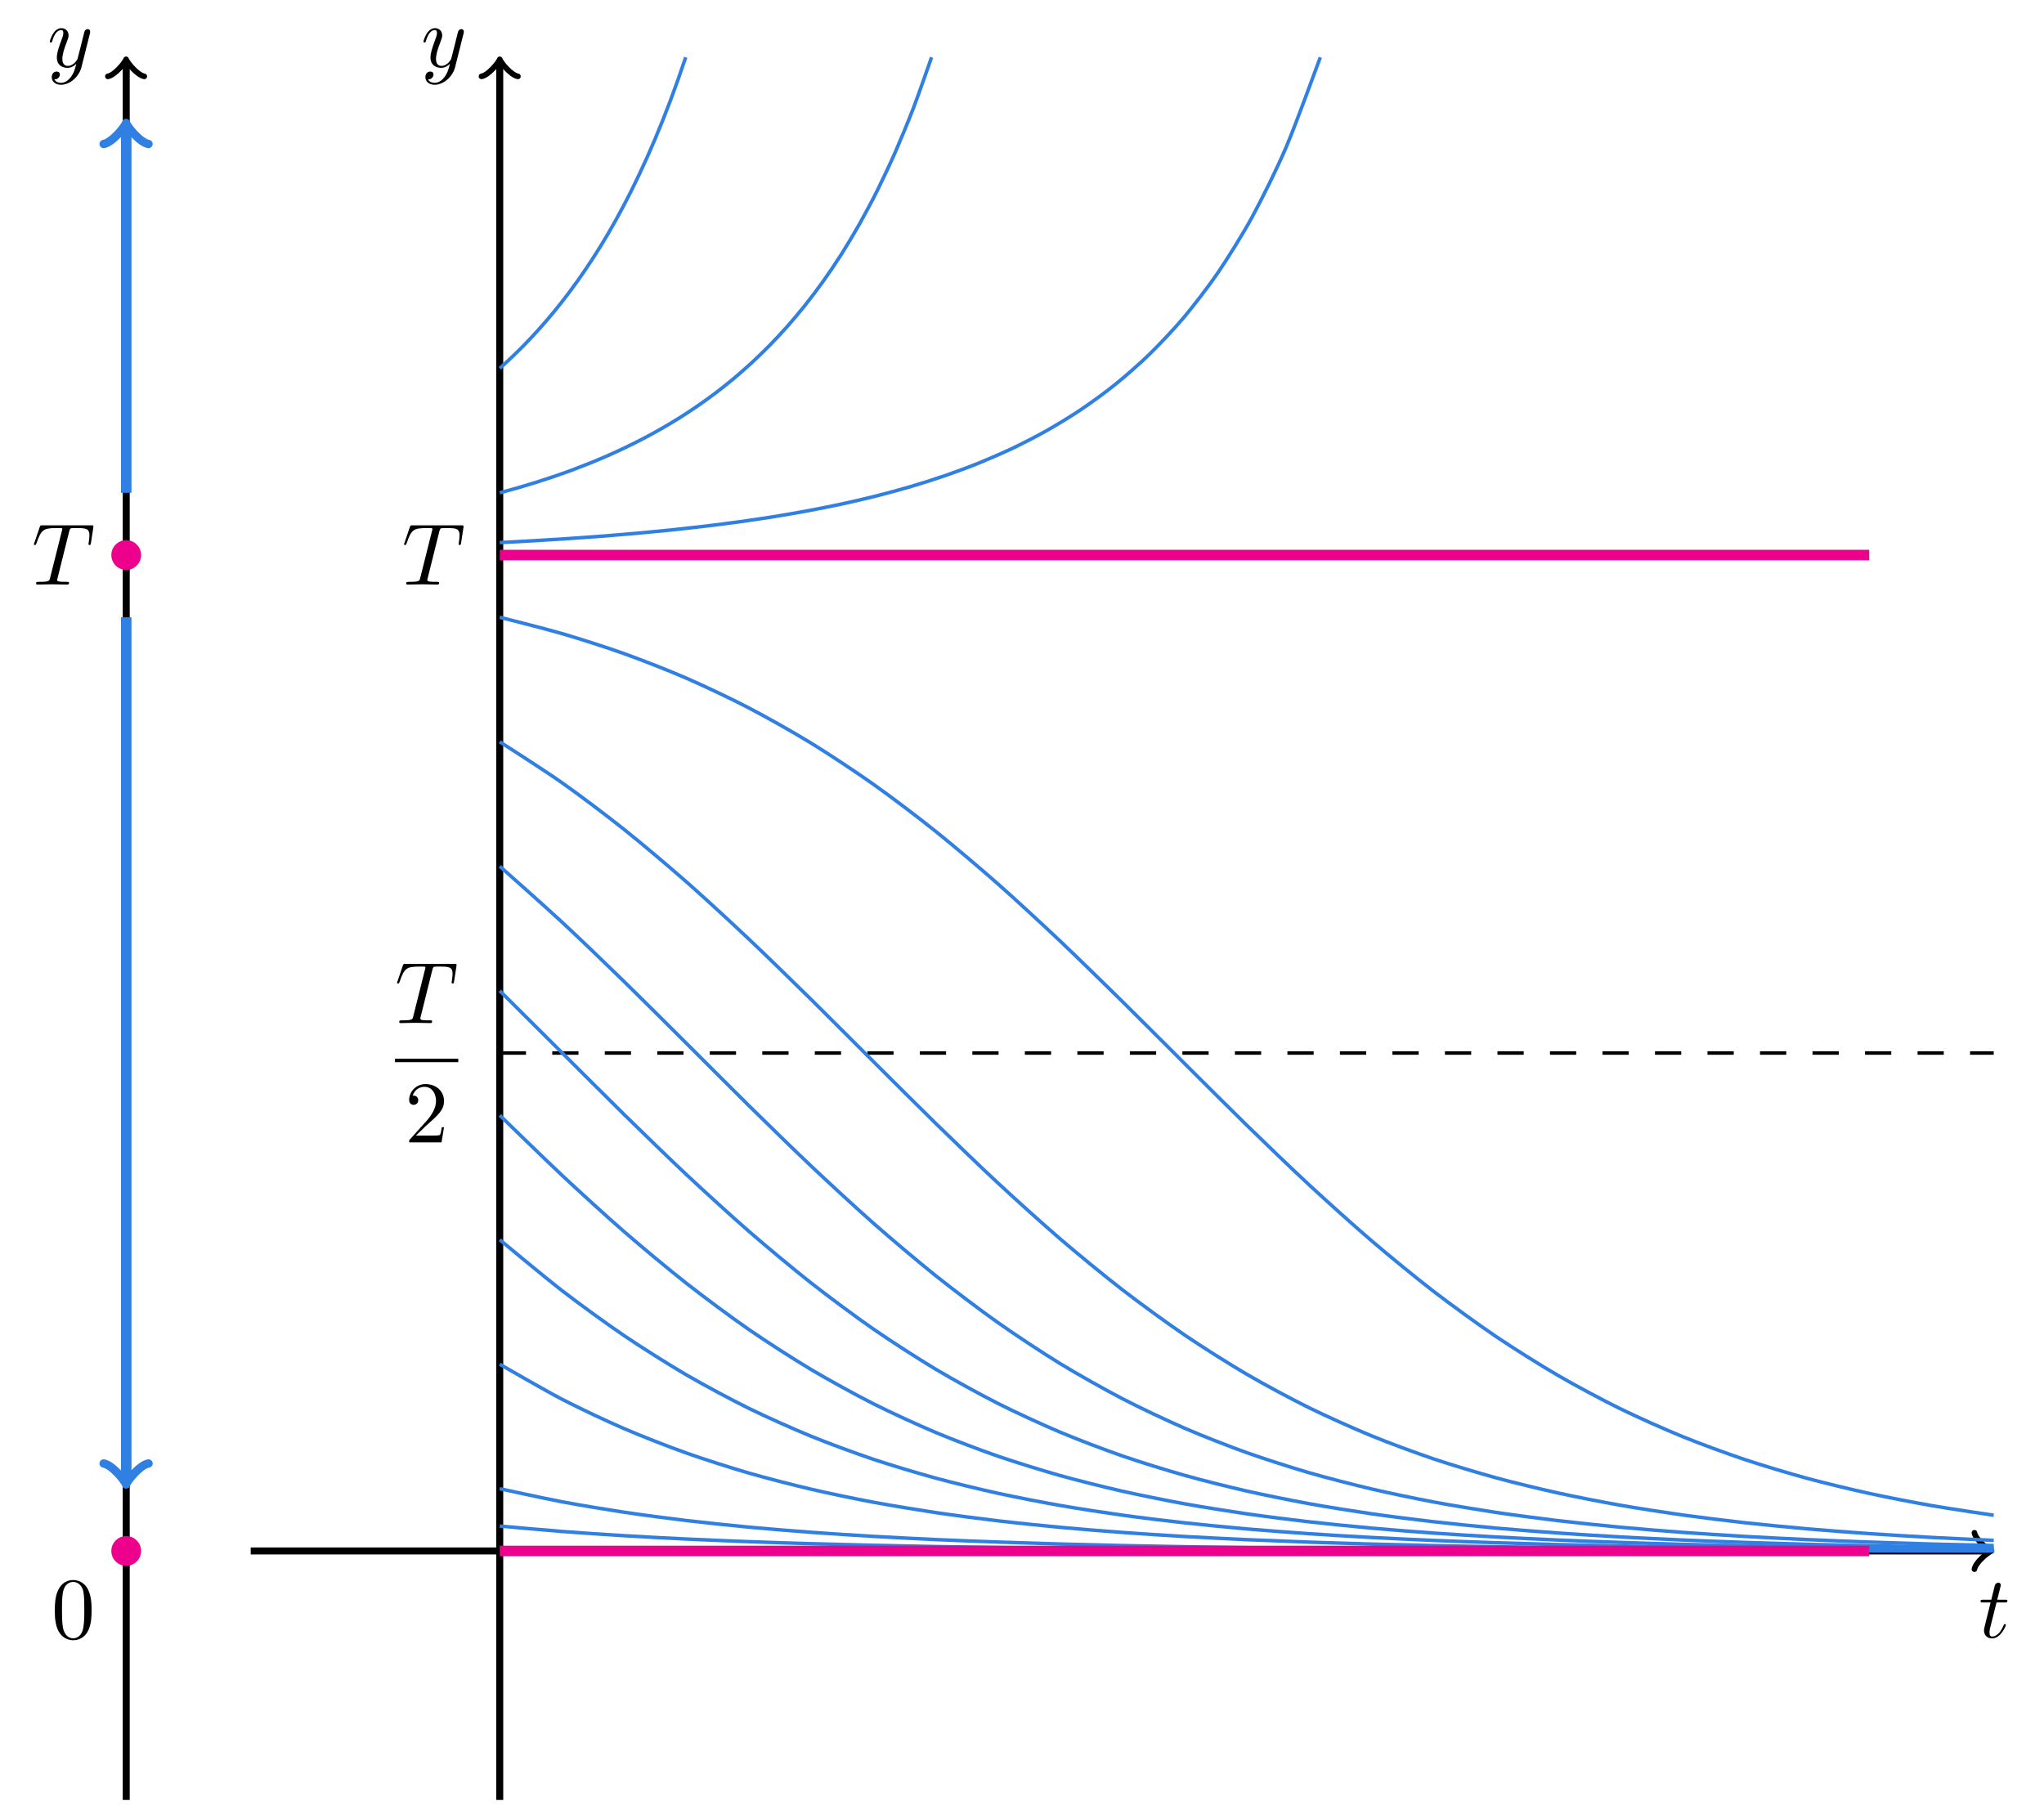 <?xml version="1.0" encoding="UTF-8"?>
<svg xmlns="http://www.w3.org/2000/svg" xmlns:xlink="http://www.w3.org/1999/xlink" width="231.764pt" height="205.257pt" viewBox="0 0 231.764 205.257" version="1.2">
<defs>
<g>
<symbol overflow="visible" id="glyph0-0">
<path style="stroke:none;" d=""/>
</symbol>
<symbol overflow="visible" id="glyph0-1">
<path style="stroke:none;" d="M 4.828 -3.781 C 4.859 -3.922 4.859 -3.938 4.859 -4.016 C 4.859 -4.188 4.719 -4.281 4.578 -4.281 C 4.469 -4.281 4.312 -4.219 4.234 -4.062 C 4.203 -4.016 4.125 -3.703 4.094 -3.531 C 4.016 -3.281 3.953 -3 3.891 -2.734 L 3.438 -0.953 C 3.406 -0.797 2.969 -0.109 2.328 -0.109 C 1.812 -0.109 1.703 -0.547 1.703 -0.906 C 1.703 -1.375 1.875 -1.984 2.219 -2.859 C 2.375 -3.266 2.406 -3.375 2.406 -3.578 C 2.406 -4.016 2.094 -4.391 1.594 -4.391 C 0.656 -4.391 0.281 -2.953 0.281 -2.859 C 0.281 -2.766 0.391 -2.766 0.406 -2.766 C 0.5 -2.766 0.516 -2.781 0.562 -2.938 C 0.828 -3.875 1.234 -4.172 1.562 -4.172 C 1.641 -4.172 1.812 -4.172 1.812 -3.844 C 1.812 -3.609 1.719 -3.344 1.641 -3.156 C 1.25 -2.109 1.078 -1.531 1.078 -1.078 C 1.078 -0.188 1.703 0.109 2.281 0.109 C 2.672 0.109 3 -0.062 3.281 -0.344 C 3.156 0.172 3.031 0.672 2.641 1.188 C 2.375 1.531 2 1.812 1.547 1.812 C 1.406 1.812 0.969 1.781 0.797 1.406 C 0.953 1.406 1.078 1.406 1.219 1.281 C 1.312 1.188 1.422 1.062 1.422 0.875 C 1.422 0.562 1.156 0.531 1.047 0.531 C 0.828 0.531 0.5 0.688 0.5 1.172 C 0.5 1.672 0.938 2.031 1.547 2.031 C 2.562 2.031 3.594 1.125 3.875 0.016 Z M 4.828 -3.781 "/>
</symbol>
<symbol overflow="visible" id="glyph0-2">
<path style="stroke:none;" d="M 4.234 -6.016 C 4.312 -6.297 4.344 -6.359 4.469 -6.391 C 4.547 -6.406 4.875 -6.406 5.094 -6.406 C 6.094 -6.406 6.531 -6.375 6.531 -5.594 C 6.531 -5.453 6.5 -5.062 6.453 -4.797 C 6.453 -4.766 6.422 -4.641 6.422 -4.609 C 6.422 -4.547 6.453 -4.484 6.547 -4.484 C 6.656 -4.484 6.672 -4.562 6.703 -4.719 L 6.969 -6.438 C 6.969 -6.484 6.984 -6.578 6.984 -6.609 C 6.984 -6.719 6.891 -6.719 6.719 -6.719 L 1.203 -6.719 C 0.969 -6.719 0.969 -6.703 0.891 -6.516 L 0.297 -4.766 C 0.281 -4.75 0.234 -4.609 0.234 -4.594 C 0.234 -4.531 0.281 -4.484 0.359 -4.484 C 0.453 -4.484 0.469 -4.531 0.531 -4.688 C 1.062 -6.234 1.312 -6.406 2.781 -6.406 L 3.172 -6.406 C 3.453 -6.406 3.453 -6.375 3.453 -6.297 C 3.453 -6.234 3.422 -6.109 3.406 -6.078 L 2.078 -0.781 C 2 -0.422 1.969 -0.312 0.906 -0.312 C 0.547 -0.312 0.484 -0.312 0.484 -0.125 C 0.484 0 0.594 0 0.656 0 C 0.922 0 1.203 -0.016 1.469 -0.016 C 1.75 -0.016 2.031 -0.031 2.312 -0.031 C 2.594 -0.031 2.875 -0.016 3.141 -0.016 C 3.422 -0.016 3.719 0 4 0 C 4.094 0 4.219 0 4.219 -0.203 C 4.219 -0.312 4.141 -0.312 3.875 -0.312 C 3.625 -0.312 3.5 -0.312 3.25 -0.328 C 2.953 -0.359 2.875 -0.391 2.875 -0.547 C 2.875 -0.562 2.875 -0.609 2.922 -0.75 Z M 4.234 -6.016 "/>
</symbol>
<symbol overflow="visible" id="glyph0-3">
<path style="stroke:none;" d="M 2.047 -3.969 L 2.969 -3.969 C 3.172 -3.969 3.281 -3.969 3.281 -4.172 C 3.281 -4.281 3.172 -4.281 3 -4.281 L 2.125 -4.281 C 2.484 -5.688 2.531 -5.891 2.531 -5.938 C 2.531 -6.109 2.406 -6.219 2.25 -6.219 C 2.219 -6.219 1.938 -6.203 1.844 -5.859 L 1.453 -4.281 L 0.531 -4.281 C 0.328 -4.281 0.234 -4.281 0.234 -4.094 C 0.234 -3.969 0.312 -3.969 0.5 -3.969 L 1.375 -3.969 C 0.672 -1.156 0.625 -0.984 0.625 -0.797 C 0.625 -0.266 1 0.109 1.531 0.109 C 2.547 0.109 3.109 -1.344 3.109 -1.422 C 3.109 -1.516 3.031 -1.516 3 -1.516 C 2.906 -1.516 2.891 -1.484 2.844 -1.375 C 2.422 -0.344 1.891 -0.109 1.562 -0.109 C 1.344 -0.109 1.25 -0.234 1.25 -0.562 C 1.25 -0.797 1.266 -0.875 1.312 -1.047 Z M 2.047 -3.969 "/>
</symbol>
<symbol overflow="visible" id="glyph1-0">
<path style="stroke:none;" d=""/>
</symbol>
<symbol overflow="visible" id="glyph1-1">
<path style="stroke:none;" d="M 4.562 -3.172 C 4.562 -3.969 4.516 -4.766 4.172 -5.5 C 3.703 -6.453 2.891 -6.609 2.484 -6.609 C 1.891 -6.609 1.156 -6.344 0.75 -5.422 C 0.438 -4.75 0.391 -3.969 0.391 -3.172 C 0.391 -2.438 0.422 -1.531 0.828 -0.781 C 1.266 0.016 1.984 0.219 2.469 0.219 C 3 0.219 3.766 0.016 4.203 -0.938 C 4.516 -1.625 4.562 -2.391 4.562 -3.172 Z M 2.469 0 C 2.078 0 1.5 -0.25 1.312 -1.203 C 1.203 -1.797 1.203 -2.703 1.203 -3.297 C 1.203 -3.922 1.203 -4.578 1.297 -5.125 C 1.484 -6.297 2.219 -6.391 2.469 -6.391 C 2.797 -6.391 3.453 -6.219 3.641 -5.234 C 3.734 -4.672 3.734 -3.922 3.734 -3.297 C 3.734 -2.547 3.734 -1.875 3.625 -1.234 C 3.484 -0.297 2.922 0 2.469 0 Z M 2.469 0 "/>
</symbol>
<symbol overflow="visible" id="glyph1-2">
<path style="stroke:none;" d="M 1.266 -0.766 L 2.312 -1.781 C 3.859 -3.156 4.453 -3.688 4.453 -4.688 C 4.453 -5.812 3.562 -6.609 2.344 -6.609 C 1.234 -6.609 0.5 -5.688 0.5 -4.812 C 0.5 -4.25 0.984 -4.25 1.016 -4.25 C 1.188 -4.25 1.531 -4.375 1.531 -4.781 C 1.531 -5.047 1.359 -5.297 1.016 -5.297 C 0.938 -5.297 0.906 -5.297 0.891 -5.281 C 1.109 -5.938 1.641 -6.297 2.219 -6.297 C 3.125 -6.297 3.547 -5.5 3.547 -4.688 C 3.547 -3.891 3.062 -3.109 2.516 -2.484 L 0.609 -0.359 C 0.5 -0.266 0.5 -0.234 0.5 0 L 4.172 0 L 4.453 -1.719 L 4.203 -1.719 C 4.156 -1.422 4.094 -0.984 3.984 -0.844 C 3.922 -0.766 3.266 -0.766 3.047 -0.766 Z M 1.266 -0.766 "/>
</symbol>
</g>
<clipPath id="clip1">
  <path d="M 13 6 L 15 6 L 15 204.516 L 13 204.516 Z M 13 6 "/>
</clipPath>
<clipPath id="clip2">
  <path d="M 56 6 L 58 6 L 58 204.516 L 56 204.516 Z M 56 6 "/>
</clipPath>
<clipPath id="clip3">
  <path d="M 51 167 L 231.227 167 L 231.227 182 L 51 182 Z M 51 167 "/>
</clipPath>
<clipPath id="clip4">
  <path d="M 51 163 L 231.227 163 L 231.227 182 L 51 182 Z M 51 163 "/>
</clipPath>
<clipPath id="clip5">
  <path d="M 51 149 L 231.227 149 L 231.227 182 L 51 182 Z M 51 149 "/>
</clipPath>
<clipPath id="clip6">
  <path d="M 51 134 L 231.227 134 L 231.227 182 L 51 182 Z M 51 134 "/>
</clipPath>
<clipPath id="clip7">
  <path d="M 51 120 L 231.227 120 L 231.227 182 L 51 182 Z M 51 120 "/>
</clipPath>
<clipPath id="clip8">
  <path d="M 51 106 L 231.227 106 L 231.227 182 L 51 182 Z M 51 106 "/>
</clipPath>
<clipPath id="clip9">
  <path d="M 51 92 L 231.227 92 L 231.227 181 L 51 181 Z M 51 92 "/>
</clipPath>
<clipPath id="clip10">
  <path d="M 51 78 L 231.227 78 L 231.227 181 L 51 181 Z M 51 78 "/>
</clipPath>
<clipPath id="clip11">
  <path d="M 51 64 L 231.227 64 L 231.227 178 L 51 178 Z M 51 64 "/>
</clipPath>
</defs>
<g id="surface1">
<g clip-path="url(#clip1)" clip-rule="nonzero">
<path style="fill:none;stroke-width:0.797;stroke-linecap:butt;stroke-linejoin:miter;stroke:rgb(0%,0%,0%);stroke-opacity:1;stroke-miterlimit:10;" d="M -42.519 -28.348 L -42.519 169.373 " transform="matrix(0.996,0,0,-0.996,56.662,175.875)"/>
</g>
<path style="fill:none;stroke-width:0.638;stroke-linecap:round;stroke-linejoin:round;stroke:rgb(0%,0%,0%);stroke-opacity:1;stroke-miterlimit:10;" d="M -1.553 2.073 C -1.424 1.296 -0.001 0.128 0.388 -0.001 C -0.001 -0.131 -1.424 -1.295 -1.553 -2.071 " transform="matrix(0,-0.996,-0.996,0,14.296,7.113)"/>
<g style="fill:rgb(0%,0%,0%);fill-opacity:1;">
  <use xlink:href="#glyph0-1" x="5.367" y="7.583"/>
</g>
<path style="fill:none;stroke-width:1.196;stroke-linecap:butt;stroke-linejoin:miter;stroke:rgb(18.825%,49.805%,88.628%);stroke-opacity:1;stroke-miterlimit:10;" d="M -42.519 106.302 L -42.519 8.045 " transform="matrix(0.996,0,0,-0.996,56.662,175.875)"/>
<path style="fill:none;stroke-width:0.956;stroke-linecap:round;stroke-linejoin:round;stroke:rgb(18.825%,49.805%,88.628%);stroke-opacity:1;stroke-miterlimit:10;" d="M -1.911 2.55 C -1.754 1.593 -0.002 0.158 0.476 0.001 C -0.002 -0.159 -1.754 -1.594 -1.911 -2.551 " transform="matrix(0,0.996,0.996,0,14.296,167.861)"/>
<path style="fill:none;stroke-width:1.196;stroke-linecap:butt;stroke-linejoin:miter;stroke:rgb(18.825%,49.805%,88.628%);stroke-opacity:1;stroke-miterlimit:10;" d="M -42.519 120.474 L -42.519 162.038 " transform="matrix(0.996,0,0,-0.996,56.662,175.875)"/>
<path style="fill:none;stroke-width:0.956;stroke-linecap:round;stroke-linejoin:round;stroke:rgb(18.825%,49.805%,88.628%);stroke-opacity:1;stroke-miterlimit:10;" d="M -1.913 2.551 C -1.752 1.594 0 0.159 0.478 -0.001 C 0 -0.158 -1.752 -1.593 -1.913 -2.55 " transform="matrix(0,-0.996,-0.996,0,14.296,14.422)"/>
<path style="fill-rule:nonzero;fill:rgb(92.549%,0%,54.9%);fill-opacity:1;stroke-width:0.399;stroke-linecap:butt;stroke-linejoin:miter;stroke:rgb(92.549%,0%,54.9%);stroke-opacity:1;stroke-miterlimit:10;" d="M -41.025 0 C -41.025 0.824 -41.696 1.494 -42.519 1.494 C -43.346 1.494 -44.016 0.824 -44.016 0 C -44.016 -0.827 -43.346 -1.493 -42.519 -1.493 C -41.696 -1.493 -41.025 -0.827 -41.025 0 Z M -41.025 0 " transform="matrix(0.996,0,0,-0.996,56.662,175.875)"/>
<g style="fill:rgb(0%,0%,0%);fill-opacity:1;">
  <use xlink:href="#glyph1-1" x="5.825" y="185.78"/>
</g>
<path style="fill-rule:nonzero;fill:rgb(92.549%,0%,54.9%);fill-opacity:1;stroke-width:0.399;stroke-linecap:butt;stroke-linejoin:miter;stroke:rgb(92.549%,0%,54.9%);stroke-opacity:1;stroke-miterlimit:10;" d="M -41.025 113.386 C -41.025 114.213 -41.696 114.883 -42.519 114.883 C -43.346 114.883 -44.016 114.213 -44.016 113.386 C -44.016 112.563 -43.346 111.892 -42.519 111.892 C -41.696 111.892 -41.025 112.563 -41.025 113.386 Z M -41.025 113.386 " transform="matrix(0.996,0,0,-0.996,56.662,175.875)"/>
<g style="fill:rgb(0%,0%,0%);fill-opacity:1;">
  <use xlink:href="#glyph0-2" x="3.609" y="66.29"/>
</g>
<path style="fill:none;stroke-width:0.797;stroke-linecap:butt;stroke-linejoin:miter;stroke:rgb(0%,0%,0%);stroke-opacity:1;stroke-miterlimit:10;" d="M -28.347 0 L 169.374 0 " transform="matrix(0.996,0,0,-0.996,56.662,175.875)"/>
<path style="fill:none;stroke-width:0.638;stroke-linecap:round;stroke-linejoin:round;stroke:rgb(0%,0%,0%);stroke-opacity:1;stroke-miterlimit:10;" d="M -1.556 2.07 C -1.426 1.294 0.001 0.13 0.389 0 C 0.001 -0.129 -1.426 -1.293 -1.556 -2.074 " transform="matrix(0.996,0,0,-0.996,225.425,175.875)"/>
<g style="fill:rgb(0%,0%,0%);fill-opacity:1;">
  <use xlink:href="#glyph0-3" x="224.334" y="185.687"/>
</g>
<g clip-path="url(#clip2)" clip-rule="nonzero">
<path style="fill:none;stroke-width:0.797;stroke-linecap:butt;stroke-linejoin:miter;stroke:rgb(0%,0%,0%);stroke-opacity:1;stroke-miterlimit:10;" d="M 0.002 -28.348 L 0.002 169.373 " transform="matrix(0.996,0,0,-0.996,56.662,175.875)"/>
</g>
<path style="fill:none;stroke-width:0.638;stroke-linecap:round;stroke-linejoin:round;stroke:rgb(0%,0%,0%);stroke-opacity:1;stroke-miterlimit:10;" d="M -1.553 2.072 C -1.424 1.296 -0.001 0.128 0.388 -0.002 C -0.001 -0.131 -1.424 -1.295 -1.553 -2.072 " transform="matrix(0,-0.996,-0.996,0,56.662,7.113)"/>
<g style="fill:rgb(0%,0%,0%);fill-opacity:1;">
  <use xlink:href="#glyph0-1" x="47.734" y="7.582"/>
</g>
<path style="fill:none;stroke-width:0.399;stroke-linecap:butt;stroke-linejoin:miter;stroke:rgb(0%,0%,0%);stroke-opacity:1;stroke-dasharray:2.989,2.989;stroke-miterlimit:10;" d="M 0.002 56.693 L 170.08 56.693 " transform="matrix(0.996,0,0,-0.996,56.662,175.875)"/>
<g style="fill:rgb(0%,0%,0%);fill-opacity:1;">
  <use xlink:href="#glyph0-2" x="44.784" y="116.016"/>
</g>
<path style="fill:none;stroke-width:0.398;stroke-linecap:butt;stroke-linejoin:miter;stroke:rgb(0%,0%,0%);stroke-opacity:1;stroke-miterlimit:10;" d="M 0.001 -0 L 7.206 -0 " transform="matrix(0.996,0,0,-0.996,44.784,120.25)"/>
<g style="fill:rgb(0%,0%,0%);fill-opacity:1;">
  <use xlink:href="#glyph1-2" x="45.892" y="129.541"/>
</g>
<g clip-path="url(#clip3)" clip-rule="nonzero">
<path style="fill:none;stroke-width:0.399;stroke-linecap:butt;stroke-linejoin:miter;stroke:rgb(18.825%,49.805%,88.628%);stroke-opacity:1;stroke-miterlimit:10;" d="M 0.002 2.835 C 0.002 2.835 5.122 2.372 7.086 2.219 C 9.054 2.066 12.206 1.855 14.174 1.737 C 16.138 1.616 19.294 1.451 21.262 1.357 C 23.226 1.263 26.382 1.133 28.346 1.059 C 30.314 0.984 33.466 0.886 35.434 0.828 C 37.398 0.769 40.554 0.69 42.518 0.647 C 44.486 0.6 47.642 0.537 49.606 0.502 C 51.574 0.467 54.726 0.42 56.694 0.392 C 58.659 0.365 61.814 0.326 63.779 0.306 C 65.747 0.283 68.899 0.255 70.867 0.24 C 72.835 0.22 75.987 0.2 77.955 0.185 C 79.919 0.173 83.075 0.153 85.039 0.145 C 87.007 0.134 90.159 0.122 92.127 0.114 C 94.095 0.106 97.247 0.094 99.215 0.087 C 101.179 0.083 104.335 0.075 106.299 0.067 C 108.267 0.063 111.419 0.055 113.387 0.051 C 115.355 0.051 118.507 0.043 120.475 0.04 C 122.439 0.04 125.595 0.036 127.559 0.032 C 129.527 0.032 132.679 0.028 134.647 0.024 C 136.616 0.024 139.768 0.02 141.736 0.02 C 143.7 0.02 146.856 0.016 148.82 0.016 C 150.788 0.012 153.94 0.012 155.908 0.012 C 157.876 0.012 161.028 0.008 162.996 0.008 C 164.96 0.008 170.08 0.008 170.08 0.008 " transform="matrix(0.996,0,0,-0.996,56.662,175.875)"/>
</g>
<g clip-path="url(#clip4)" clip-rule="nonzero">
<path style="fill:none;stroke-width:0.399;stroke-linecap:butt;stroke-linejoin:miter;stroke:rgb(18.825%,49.805%,88.628%);stroke-opacity:1;stroke-miterlimit:10;" d="M 0.002 7.088 C 0.002 7.088 5.122 5.967 7.086 5.599 C 9.054 5.226 12.206 4.705 14.174 4.407 C 16.138 4.109 19.294 3.697 21.262 3.462 C 23.226 3.227 26.382 2.901 28.346 2.713 C 30.314 2.529 33.466 2.27 35.434 2.125 C 37.398 1.98 40.554 1.776 42.518 1.663 C 44.486 1.549 47.642 1.388 49.606 1.298 C 51.574 1.208 54.726 1.082 56.694 1.016 C 58.659 0.945 61.814 0.847 63.779 0.792 C 65.747 0.737 68.899 0.659 70.867 0.616 C 72.835 0.573 75.987 0.514 77.955 0.483 C 79.919 0.447 83.075 0.4 85.039 0.377 C 87.007 0.349 90.159 0.314 92.127 0.29 C 94.095 0.271 97.247 0.243 99.215 0.228 C 101.179 0.212 104.335 0.189 106.299 0.177 C 108.267 0.165 111.419 0.149 113.387 0.138 C 115.355 0.13 118.507 0.114 120.475 0.106 C 122.439 0.098 125.595 0.091 127.559 0.083 C 129.527 0.079 132.679 0.071 134.647 0.067 C 136.616 0.059 139.768 0.055 141.736 0.051 C 143.7 0.047 146.856 0.043 148.82 0.04 C 150.788 0.036 153.94 0.032 155.908 0.032 C 157.876 0.028 161.028 0.028 162.996 0.024 C 164.96 0.024 170.08 0.02 170.08 0.02 " transform="matrix(0.996,0,0,-0.996,56.662,175.875)"/>
</g>
<g clip-path="url(#clip5)" clip-rule="nonzero">
<path style="fill:none;stroke-width:0.399;stroke-linecap:butt;stroke-linejoin:miter;stroke:rgb(18.825%,49.805%,88.628%);stroke-opacity:1;stroke-miterlimit:10;" d="M 0.002 21.261 C 0.002 21.261 5.122 18.293 7.086 17.274 C 9.054 16.254 12.206 14.772 14.174 13.922 C 16.138 13.071 19.294 11.844 21.262 11.146 C 23.226 10.444 26.382 9.445 28.346 8.872 C 30.314 8.304 33.466 7.492 35.434 7.034 C 37.398 6.571 40.554 5.92 42.518 5.552 C 44.486 5.183 47.642 4.666 49.606 4.372 C 51.574 4.078 54.726 3.666 56.694 3.435 C 58.659 3.199 61.814 2.878 63.779 2.694 C 65.747 2.509 68.899 2.251 70.867 2.11 C 72.835 1.964 75.987 1.761 77.955 1.647 C 79.919 1.533 83.075 1.376 85.039 1.286 C 87.007 1.2 90.159 1.075 92.127 1.004 C 94.095 0.937 97.247 0.839 99.215 0.784 C 101.179 0.73 104.335 0.655 106.299 0.612 C 108.267 0.569 111.419 0.51 113.387 0.479 C 115.355 0.443 118.507 0.396 120.475 0.373 C 122.439 0.345 125.595 0.31 127.559 0.29 C 129.527 0.271 132.679 0.243 134.647 0.224 C 136.616 0.208 139.768 0.189 141.736 0.177 C 143.7 0.165 146.856 0.145 148.82 0.138 C 150.788 0.126 153.94 0.114 155.908 0.106 C 157.876 0.098 161.028 0.091 162.996 0.083 C 164.96 0.079 170.08 0.063 170.08 0.063 " transform="matrix(0.996,0,0,-0.996,56.662,175.875)"/>
</g>
<g clip-path="url(#clip6)" clip-rule="nonzero">
<path style="fill:none;stroke-width:0.399;stroke-linecap:butt;stroke-linejoin:miter;stroke:rgb(18.825%,49.805%,88.628%);stroke-opacity:1;stroke-miterlimit:10;" d="M 0.002 35.433 C 0.002 35.433 5.122 31.164 7.086 29.646 C 9.054 28.129 12.206 25.84 14.174 24.507 C 16.138 23.174 19.294 21.19 21.262 20.041 C 23.226 18.897 26.382 17.211 28.346 16.243 C 30.314 15.274 33.466 13.871 35.434 13.067 C 37.398 12.259 40.554 11.103 42.518 10.44 C 44.486 9.782 47.642 8.837 49.606 8.3 C 51.574 7.763 54.726 7.002 56.694 6.571 C 58.659 6.14 61.814 5.528 63.779 5.183 C 65.747 4.838 68.899 4.352 70.867 4.078 C 72.835 3.803 75.987 3.419 77.955 3.203 C 79.919 2.984 83.075 2.682 85.039 2.509 C 87.007 2.337 90.159 2.098 92.127 1.964 C 94.095 1.827 97.247 1.643 99.215 1.537 C 101.179 1.431 104.335 1.282 106.299 1.2 C 108.267 1.118 111.419 1 113.387 0.937 C 115.355 0.871 118.507 0.781 120.475 0.73 C 122.439 0.679 125.595 0.608 127.559 0.569 C 129.527 0.53 132.679 0.475 134.647 0.443 C 136.616 0.412 139.768 0.369 141.736 0.345 C 143.7 0.322 146.856 0.29 148.82 0.271 C 150.788 0.251 153.94 0.224 155.908 0.212 C 157.876 0.196 161.028 0.177 162.996 0.165 C 164.96 0.153 170.08 0.126 170.08 0.126 " transform="matrix(0.996,0,0,-0.996,56.662,175.875)"/>
</g>
<g clip-path="url(#clip7)" clip-rule="nonzero">
<path style="fill:none;stroke-width:0.399;stroke-linecap:butt;stroke-linejoin:miter;stroke:rgb(18.825%,49.805%,88.628%);stroke-opacity:1;stroke-miterlimit:10;" d="M 0.002 49.605 C 0.002 49.605 5.122 44.614 7.086 42.776 C 9.054 40.933 12.206 38.052 14.174 36.346 C 16.138 34.637 19.294 32.01 21.262 30.466 C 23.226 28.921 26.382 26.585 28.346 25.224 C 30.314 23.864 33.466 21.837 35.434 20.665 C 37.398 19.489 40.554 17.764 42.518 16.768 C 44.486 15.776 47.642 14.329 49.606 13.502 C 51.574 12.671 54.726 11.479 56.694 10.797 C 58.659 10.119 61.814 9.147 63.779 8.59 C 65.747 8.037 68.899 7.253 70.867 6.806 C 72.835 6.359 75.987 5.728 77.955 5.371 C 79.919 5.015 83.075 4.513 85.039 4.227 C 87.007 3.944 90.159 3.544 92.127 3.321 C 94.095 3.094 97.247 2.78 99.215 2.603 C 101.179 2.423 104.335 2.176 106.299 2.035 C 108.267 1.898 111.419 1.702 113.387 1.592 C 115.355 1.482 118.507 1.329 120.475 1.243 C 122.439 1.157 125.595 1.039 127.559 0.973 C 129.527 0.902 132.679 0.812 134.647 0.757 C 136.616 0.706 139.768 0.632 141.736 0.592 C 143.7 0.549 146.856 0.494 148.82 0.463 C 150.788 0.428 153.94 0.385 155.908 0.361 C 157.876 0.334 161.028 0.298 162.996 0.279 C 164.96 0.259 170.08 0.22 170.08 0.22 " transform="matrix(0.996,0,0,-0.996,56.662,175.875)"/>
</g>
<g clip-path="url(#clip8)" clip-rule="nonzero">
<path style="fill:none;stroke-width:0.399;stroke-linecap:butt;stroke-linejoin:miter;stroke:rgb(18.825%,49.805%,88.628%);stroke-opacity:1;stroke-miterlimit:10;" d="M 0.002 63.781 C 0.002 63.781 5.122 58.689 7.086 56.732 C 9.054 54.776 12.206 51.608 14.174 49.68 C 16.138 47.755 19.294 44.685 21.262 42.842 C 23.226 41.004 26.382 38.118 28.346 36.409 C 30.314 34.7 33.466 32.069 35.434 30.525 C 37.398 28.98 40.554 26.639 42.518 25.279 C 44.486 23.915 47.642 21.884 49.606 20.708 C 51.574 19.532 54.726 17.803 56.694 16.807 C 58.659 15.811 61.814 14.361 63.779 13.534 C 65.747 12.702 68.899 11.507 70.867 10.825 C 72.835 10.142 75.987 9.166 77.955 8.613 C 79.919 8.057 83.075 7.269 85.039 6.822 C 87.007 6.375 90.159 5.744 92.127 5.383 C 94.095 5.026 97.247 4.524 99.215 4.238 C 101.179 3.952 104.335 3.552 106.299 3.329 C 108.267 3.101 111.419 2.788 113.387 2.607 C 115.355 2.431 118.507 2.184 120.475 2.043 C 122.439 1.902 125.595 1.706 127.559 1.596 C 129.527 1.486 132.679 1.333 134.647 1.247 C 136.616 1.161 139.768 1.043 141.736 0.973 C 143.7 0.906 146.856 0.812 148.82 0.761 C 150.788 0.706 153.94 0.635 155.908 0.592 C 157.876 0.553 161.028 0.494 162.996 0.463 C 164.96 0.432 170.08 0.361 170.08 0.361 " transform="matrix(0.996,0,0,-0.996,56.662,175.875)"/>
</g>
<g clip-path="url(#clip9)" clip-rule="nonzero">
<path style="fill:none;stroke-width:0.399;stroke-linecap:butt;stroke-linejoin:miter;stroke:rgb(18.825%,49.805%,88.628%);stroke-opacity:1;stroke-miterlimit:10;" d="M 0.002 77.953 C 0.002 77.953 5.122 73.421 7.086 71.598 C 9.054 69.775 12.206 66.733 14.174 64.816 C 16.138 62.899 19.294 59.739 21.262 57.783 C 23.226 55.827 26.382 52.655 28.346 50.718 C 30.314 48.786 33.466 45.696 35.434 43.838 C 37.398 41.98 40.554 39.067 42.518 37.334 C 44.486 35.601 47.642 32.932 49.606 31.36 C 51.574 29.791 54.726 27.404 56.694 26.016 C 58.659 24.624 61.814 22.547 63.779 21.343 C 65.747 20.139 68.899 18.367 70.867 17.344 C 72.835 16.321 75.987 14.835 77.955 13.98 C 79.919 13.126 83.075 11.899 85.039 11.193 C 87.007 10.491 90.159 9.484 92.127 8.911 C 94.095 8.339 97.247 7.528 99.215 7.065 C 101.179 6.602 104.335 5.948 106.299 5.579 C 108.267 5.207 111.419 4.689 113.387 4.391 C 115.355 4.097 118.507 3.686 120.475 3.45 C 122.439 3.215 125.595 2.89 127.559 2.705 C 129.527 2.521 132.679 2.262 134.647 2.117 C 136.616 1.972 139.768 1.772 141.736 1.655 C 143.7 1.541 146.856 1.384 148.82 1.294 C 150.788 1.204 153.94 1.082 155.908 1.012 C 157.876 0.941 161.028 0.843 162.996 0.788 C 164.96 0.733 170.08 0.616 170.08 0.616 " transform="matrix(0.996,0,0,-0.996,56.662,175.875)"/>
</g>
<g clip-path="url(#clip10)" clip-rule="nonzero">
<path style="fill:none;stroke-width:0.399;stroke-linecap:butt;stroke-linejoin:miter;stroke:rgb(18.825%,49.805%,88.628%);stroke-opacity:1;stroke-miterlimit:10;" d="M 0.002 92.126 C 0.002 92.126 5.122 88.856 7.086 87.468 C 9.054 86.084 12.206 83.705 14.174 82.136 C 16.138 80.568 19.294 77.902 21.262 76.174 C 23.226 74.445 26.382 71.536 28.346 69.677 C 30.314 67.823 33.466 64.738 35.434 62.805 C 37.398 60.868 40.554 57.697 42.518 55.74 C 44.486 53.784 47.642 50.624 49.606 48.707 C 51.574 46.79 54.726 43.74 56.694 41.913 C 58.659 40.09 61.814 37.24 63.779 35.55 C 65.747 33.865 68.899 31.269 70.867 29.752 C 72.835 28.231 75.987 25.934 77.955 24.597 C 79.919 23.26 83.075 21.272 85.039 20.12 C 87.007 18.971 90.159 17.281 92.127 16.309 C 94.095 15.341 97.247 13.93 99.215 13.122 C 101.179 12.314 104.335 11.15 106.299 10.487 C 108.267 9.825 111.419 8.876 113.387 8.339 C 115.355 7.798 118.507 7.034 120.475 6.602 C 122.439 6.167 125.595 5.556 127.559 5.207 C 129.527 4.862 132.679 4.376 134.647 4.097 C 136.616 3.823 139.768 3.435 141.736 3.215 C 143.7 2.999 146.856 2.694 148.82 2.521 C 150.788 2.349 153.94 2.11 155.908 1.972 C 157.876 1.839 161.028 1.651 162.996 1.541 C 164.96 1.435 170.08 1.204 170.08 1.204 " transform="matrix(0.996,0,0,-0.996,56.662,175.875)"/>
</g>
<g clip-path="url(#clip11)" clip-rule="nonzero">
<path style="fill:none;stroke-width:0.399;stroke-linecap:butt;stroke-linejoin:miter;stroke:rgb(18.825%,49.805%,88.628%);stroke-opacity:1;stroke-miterlimit:10;" d="M 0.002 106.302 C 0.002 106.302 5.122 105.02 7.086 104.447 C 9.054 103.871 12.206 102.864 14.174 102.158 C 16.138 101.452 19.294 100.221 21.262 99.363 C 23.226 98.508 26.382 97.014 28.346 95.991 C 30.314 94.968 33.466 93.192 35.434 91.984 C 37.398 90.781 40.554 88.695 42.518 87.304 C 44.486 85.912 47.642 83.524 49.606 81.948 C 51.574 80.376 54.726 77.699 56.694 75.966 C 58.659 74.233 61.814 71.316 63.779 69.458 C 65.747 67.596 68.899 64.506 70.867 62.57 C 72.835 60.637 75.987 57.462 77.955 55.505 C 79.919 53.549 83.075 50.393 85.039 48.476 C 87.007 46.559 90.159 43.517 92.127 41.698 C 94.095 39.875 97.247 37.032 99.215 35.351 C 101.179 33.665 104.335 31.081 106.299 29.568 C 108.267 28.055 111.419 25.769 113.387 24.436 C 115.355 23.107 118.507 21.127 120.475 19.987 C 122.439 18.842 125.595 17.16 127.559 16.195 C 129.527 15.231 132.679 13.828 134.647 13.024 C 136.616 12.22 139.768 11.068 141.736 10.409 C 143.7 9.75 146.856 8.809 148.82 8.272 C 150.788 7.739 153.94 6.979 155.908 6.551 C 157.876 6.12 161.028 5.512 162.996 5.167 C 164.96 4.822 170.08 4.066 170.08 4.066 " transform="matrix(0.996,0,0,-0.996,56.662,175.875)"/>
</g>
<path style="fill:none;stroke-width:0.399;stroke-linecap:butt;stroke-linejoin:miter;stroke:rgb(18.825%,49.805%,88.628%);stroke-opacity:1;stroke-miterlimit:10;" d="M 0.002 114.805 C 0.002 114.805 2.813 114.954 3.891 115.017 C 4.973 115.079 6.706 115.185 7.784 115.26 C 8.866 115.334 10.599 115.456 11.677 115.538 C 12.759 115.624 14.488 115.766 15.57 115.864 C 16.652 115.962 18.38 116.126 19.463 116.236 C 20.541 116.35 22.273 116.542 23.355 116.671 C 24.434 116.801 26.166 117.02 27.248 117.169 C 28.327 117.318 30.059 117.573 31.137 117.745 C 32.219 117.922 33.952 118.22 35.03 118.42 C 36.112 118.62 37.845 118.965 38.923 119.196 C 40.005 119.431 41.738 119.831 42.816 120.102 C 43.898 120.376 45.627 120.842 46.709 121.16 C 47.787 121.478 49.52 122.022 50.602 122.395 C 51.68 122.763 53.413 123.406 54.495 123.842 C 55.573 124.281 57.306 125.029 58.388 125.543 C 59.466 126.061 61.199 126.947 62.277 127.558 C 63.359 128.17 65.092 129.22 66.17 129.95 C 67.252 130.675 68.985 131.929 70.063 132.804 C 71.145 133.674 72.874 135.183 73.956 136.238 C 75.034 137.292 76.767 139.115 77.849 140.401 C 78.927 141.687 80.66 143.918 81.742 145.502 C 82.82 147.089 84.553 149.849 85.635 151.833 C 86.713 153.817 88.446 157.282 89.524 159.811 C 90.606 162.34 93.417 170.055 93.417 170.055 " transform="matrix(0.996,0,0,-0.996,56.662,175.875)"/>
<path style="fill:none;stroke-width:0.399;stroke-linecap:butt;stroke-linejoin:miter;stroke:rgb(18.825%,49.805%,88.628%);stroke-opacity:1;stroke-miterlimit:10;" d="M 0.002 120.474 C 0.002 120.474 1.48 120.878 2.048 121.038 C 2.617 121.203 3.53 121.478 4.099 121.654 C 4.667 121.834 5.576 122.132 6.145 122.324 C 6.713 122.516 7.627 122.838 8.195 123.05 C 8.764 123.261 9.673 123.614 10.242 123.842 C 10.81 124.073 11.724 124.453 12.292 124.704 C 12.861 124.955 13.77 125.371 14.339 125.645 C 14.907 125.915 15.82 126.374 16.389 126.672 C 16.957 126.97 17.867 127.468 18.435 127.793 C 19.004 128.119 19.917 128.664 20.486 129.02 C 21.054 129.377 21.964 129.977 22.532 130.369 C 23.101 130.761 24.014 131.416 24.583 131.847 C 25.151 132.278 26.061 133 26.629 133.474 C 27.197 133.948 28.111 134.748 28.679 135.273 C 29.248 135.799 30.157 136.677 30.726 137.257 C 31.294 137.837 32.208 138.814 32.776 139.456 C 33.345 140.099 34.254 141.185 34.823 141.903 C 35.391 142.62 36.305 143.824 36.873 144.627 C 37.441 145.427 38.355 146.776 38.923 147.674 C 39.492 148.575 40.401 150.089 40.97 151.1 C 41.538 152.111 42.452 153.817 43.02 154.962 C 43.589 156.106 44.498 158.043 45.067 159.341 C 45.635 160.642 46.548 162.846 47.117 164.331 C 47.685 165.817 49.163 170.059 49.163 170.059 " transform="matrix(0.996,0,0,-0.996,56.662,175.875)"/>
<path style="fill:none;stroke-width:0.399;stroke-linecap:butt;stroke-linejoin:miter;stroke:rgb(18.825%,49.805%,88.628%);stroke-opacity:1;stroke-miterlimit:10;" d="M 0.002 134.646 C 0.002 134.646 0.637 135.222 0.884 135.45 C 1.127 135.677 1.519 136.05 1.766 136.289 C 2.009 136.524 2.401 136.916 2.648 137.163 C 2.891 137.414 3.283 137.818 3.53 138.08 C 3.773 138.339 4.165 138.766 4.412 139.037 C 4.655 139.307 5.051 139.754 5.294 140.041 C 5.537 140.323 5.933 140.789 6.176 141.087 C 6.423 141.385 6.815 141.871 7.058 142.185 C 7.305 142.499 7.697 143.008 7.94 143.338 C 8.187 143.663 8.58 144.2 8.823 144.545 C 9.07 144.886 9.462 145.451 9.705 145.811 C 9.952 146.168 10.344 146.76 10.587 147.14 C 10.834 147.517 11.226 148.14 11.473 148.536 C 11.716 148.936 12.108 149.591 12.355 150.01 C 12.598 150.426 12.99 151.116 13.237 151.555 C 13.48 151.998 13.872 152.723 14.119 153.186 C 14.362 153.652 14.754 154.413 15.001 154.903 C 15.244 155.393 15.636 156.204 15.883 156.722 C 16.126 157.239 16.522 158.09 16.765 158.635 C 17.008 159.184 17.404 160.082 17.647 160.662 C 17.89 161.242 18.286 162.195 18.529 162.81 C 18.776 163.422 19.168 164.433 19.412 165.084 C 19.659 165.735 20.051 166.809 20.294 167.499 C 20.541 168.189 21.176 170.063 21.176 170.063 " transform="matrix(0.996,0,0,-0.996,56.662,175.875)"/>
<path style="fill:none;stroke-width:1.196;stroke-linecap:butt;stroke-linejoin:miter;stroke:rgb(92.549%,0%,54.9%);stroke-opacity:1;stroke-miterlimit:10;" d="M 0.002 0 L 155.908 0 " transform="matrix(0.996,0,0,-0.996,56.662,175.875)"/>
<path style="fill:none;stroke-width:1.196;stroke-linecap:butt;stroke-linejoin:miter;stroke:rgb(92.549%,0%,54.9%);stroke-opacity:1;stroke-miterlimit:10;" d="M 0.002 113.386 L 155.908 113.386 " transform="matrix(0.996,0,0,-0.996,56.662,175.875)"/>
<g style="fill:rgb(0%,0%,0%);fill-opacity:1;">
  <use xlink:href="#glyph0-2" x="45.578" y="66.29"/>
</g>
</g>
</svg>
